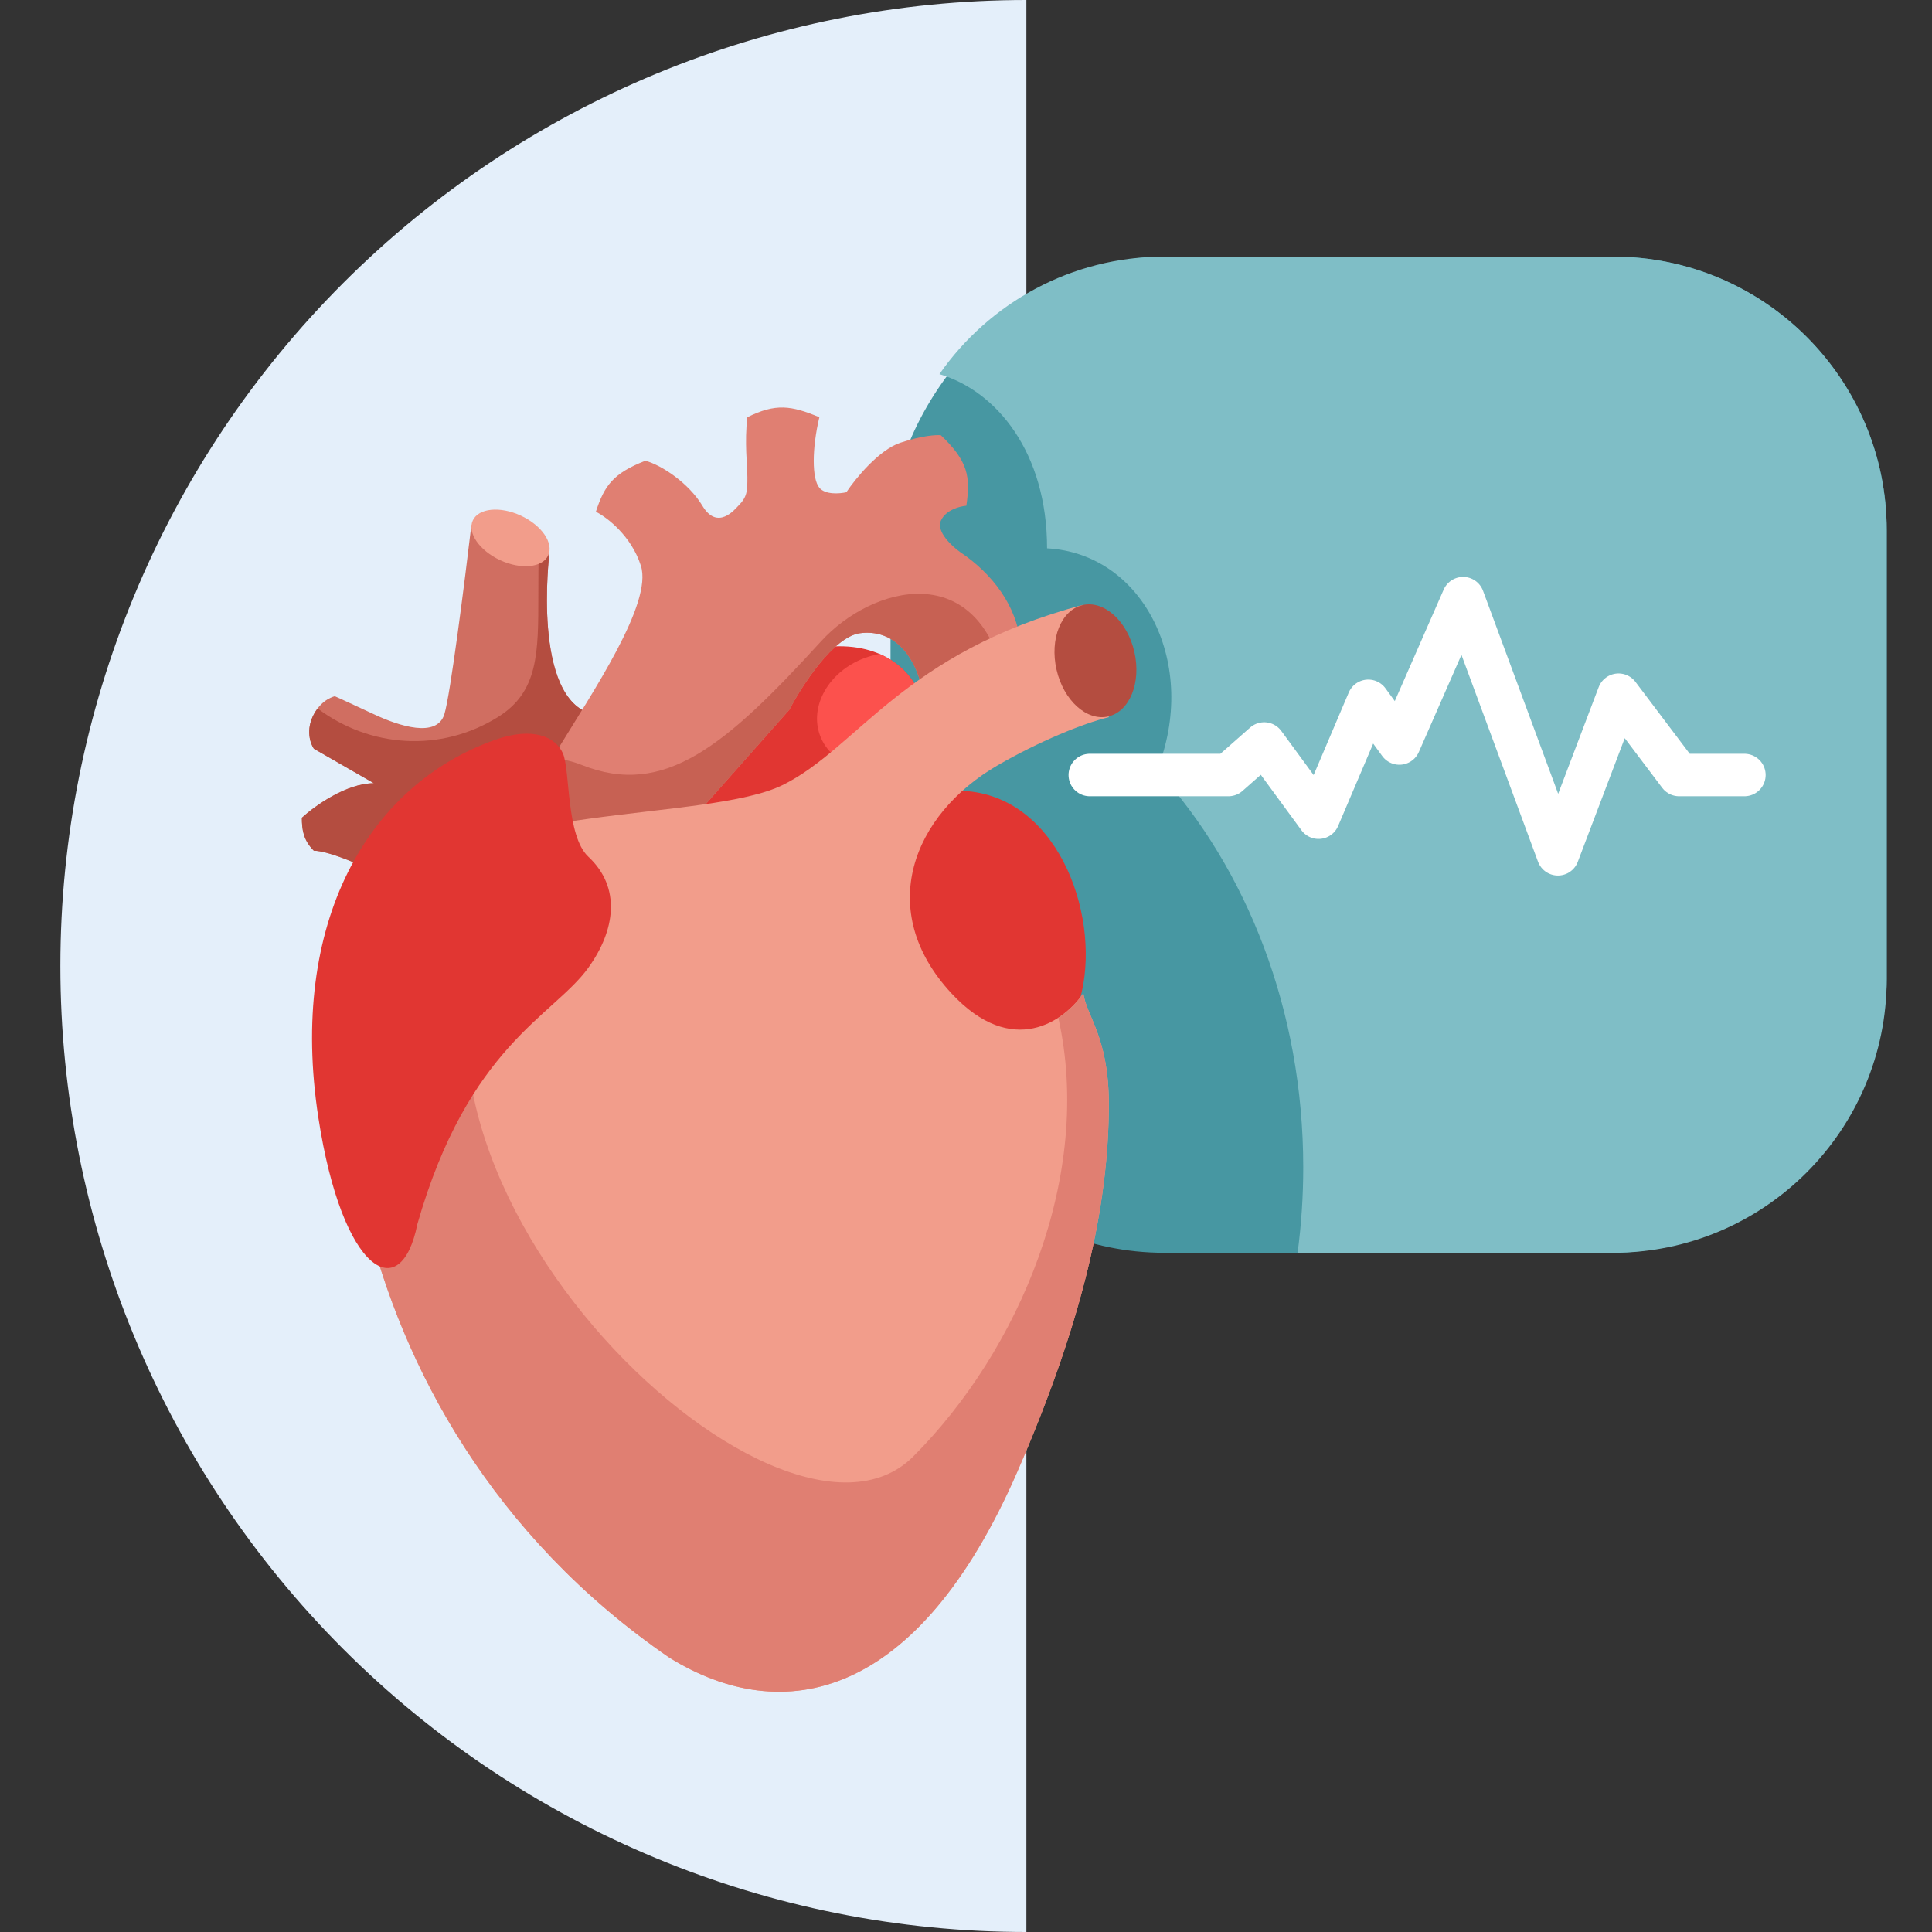 <?xml version="1.0" encoding="UTF-8"?>
<svg width="128px" height="128px" viewBox="0 0 128 128" version="1.1" xmlns="http://www.w3.org/2000/svg" xmlns:xlink="http://www.w3.org/1999/xlink">
    <rect x="0" y="0" width="128" height="128" fill="#333333" stroke="none"/>
    <title>01_Basics_Icons_Illustrations/06_illustrations_128x128/Product/z04-health_1</title>
    <g id="01_Basics_Icons_Illustrations/06_illustrations_128x128/Product/z04-health_1" stroke="none" stroke-width="1" fill="none" fill-rule="evenodd">
        <g id="128x128_z04-health_A" transform="translate(4, 0)">
            <path d="M64,128 C47.026,128 30.747,121.257 18.745,109.255 C6.743,97.252 0,80.974 0,64 C0,47.026 6.743,30.747 18.745,18.745 C30.747,6.743 47.026,0 64,0 L64,64 L64,128 Z" id="Path" fill="#E4EFFA" fill-rule="nonzero"></path>
            <rect id="Rectangle" fill="#4797A2" fill-rule="nonzero" transform="translate(88, 50) scale(-1, 1) translate(-88, -50)" x="55" y="17" width="66" height="66" rx="18.137"></rect>
            <path d="M58.24,24.788 C62.025,25.91 65.371,29.973 65.371,36.328 C71.792,36.675 75.447,44.057 72.653,51.034 C78.612,57.579 82.343,66.943 82.343,77.342 C82.343,79.267 82.215,81.157 81.969,83 L102.863,83 C112.88,83 121,74.88 121,64.863 L121,35.137 C121,25.12 112.88,17 102.863,17 L73.137,17 C66.967,17 61.517,20.081 58.24,24.788 Z" id="Path" fill="#7FBEC6"></path>
            <polyline id="Path" stroke="#FFFFFF" stroke-width="2.814" stroke-linecap="round" stroke-linejoin="round" points="111.572 51.347 107.248 51.347 103.232 46.026 99.216 56.6 92.935 39.629 88.713 49.259 86.654 46.431 83.359 54.175 79.755 49.259 77.387 51.347 68.201 51.347"></polyline>
            <path d="M25.44,47.32 C25.838,46.048 26.798,38.443 27.229,34.8 C29.117,34.435 32.396,36.688 32.396,36.688 C32.396,36.688 31.204,46.337 35.278,47.32 C37.583,47.877 34.317,50.6 32.396,51.891 L20.372,57.556 C19.544,57.158 17.669,56.363 16.795,56.363 C16.099,55.667 16,54.972 16,54.177 C16.828,53.415 18.941,51.891 20.77,51.891 L16.795,49.606 C16.563,49.275 16.238,48.354 16.795,47.32 C17.352,46.287 18.186,46.128 18.186,46.128 C18.186,46.128 19.418,46.684 20.77,47.32 C22.459,48.115 24.943,48.91 25.44,47.32 Z" id="Path" fill="#D06E61" fill-rule="nonzero"></path>
            <path d="M36.064,47.965 C36.023,47.67 35.786,47.443 35.278,47.32 C31.204,46.337 32.396,36.688 32.396,36.688 C32.396,36.688 32.13,36.505 31.707,36.253 C31.667,37.384 31.667,38.427 31.667,39.389 C31.667,43.278 31.667,45.833 29,47.5 C25.202,49.874 20.503,49.543 17.042,46.936 C16.956,47.048 16.873,47.176 16.795,47.32 C16.238,48.354 16.563,49.275 16.795,49.606 L20.77,51.891 C18.941,51.891 16.828,53.415 16,54.177 C16,54.972 16.099,55.667 16.795,56.363 C17.669,56.363 19.544,57.158 20.372,57.556 L32.396,51.891 C32.935,51.529 33.58,51.054 34.178,50.545 L36.064,47.965 Z" id="Path" fill="#B44D40"></path>
            <path d="M59.523,52.387 C65.982,52.487 68.864,60.437 67.672,65.703 C66.797,69.439 64.061,70.903 62.802,71.168 L38.258,57.356 C40.875,52.652 47.062,43.166 50.878,42.848 C54.694,42.53 56.443,44.703 56.84,45.829 C55.581,47.982 54.356,52.308 59.523,52.387 Z" id="Path" fill="#E13632" fill-rule="nonzero"></path>
            <path d="M38.46,37.481 C39.255,39.965 35.28,45.828 32.795,49.902 L32.199,56.759 L41.341,54.871 L48.297,47.021 C49.125,45.431 51.219,42.191 52.968,41.953 C55.154,41.655 56.943,43.344 57.34,47.021 C57.658,49.962 58.334,49.77 58.632,49.306 C60.354,47.915 63.759,44.636 63.6,42.648 C63.402,40.164 61.712,37.978 59.626,36.587 C59.062,36.189 58.016,35.215 58.334,34.5 C58.652,33.784 59.592,33.539 60.023,33.506 C60.305,31.596 60.147,30.556 58.334,28.836 C58.036,28.803 57.082,28.856 55.651,29.333 C54.22,29.81 52.67,31.718 52.073,32.612 C51.643,32.711 50.682,32.791 50.285,32.314 C49.788,31.718 49.788,29.73 50.285,27.643 C48.421,26.861 47.379,26.713 45.515,27.643 C45.316,29.233 45.515,30.903 45.515,31.618 C45.515,32.513 45.515,32.91 44.919,33.506 C44.708,33.717 43.546,35.193 42.534,33.506 C41.639,32.016 39.851,30.823 38.758,30.525 C36.63,31.356 36.042,32.169 35.478,33.904 C36.207,34.268 37.824,35.494 38.46,37.481 Z" id="Path" fill="#E07F72" fill-rule="nonzero"></path>
            <path d="M62.593,45.205 C60.882,36.907 53.782,38.786 50.405,42.481 C44.087,49.397 40.032,52.867 34.544,50.682 C33.952,50.446 33.358,50.306 32.765,50.253 L32.199,56.76 L41.341,54.872 L48.297,47.021 C49.125,45.431 51.219,42.192 52.968,41.953 C55.154,41.655 56.943,43.345 57.34,47.021 C57.658,49.963 58.334,49.771 58.632,49.307 C59.722,48.427 61.485,46.791 62.593,45.205 Z" id="Path" fill="#C76153"></path>
            <path d="M54.28,43.329 C55.796,43.984 56.589,45.116 56.841,45.829 C56.088,47.116 55.347,49.18 55.978,50.649 C55.959,50.656 55.94,50.664 55.921,50.671 C53.573,51.559 51.072,50.697 50.335,48.747 C49.597,46.796 50.903,44.495 53.25,43.608 C53.592,43.479 53.937,43.386 54.28,43.329 Z" id="Path" fill="#FC514D"></path>
            <path d="M67.773,40.065 C55.848,43.244 52.867,49.505 47.899,51.989 C42.93,54.473 27.13,53.181 21.764,59.044 C16.398,64.907 16.895,93.725 40.346,109.823 C47.899,114.493 56.809,112.631 63.401,97.501 C67.773,87.464 69.462,79.813 69.462,73.155 C69.462,68.683 67.972,67.325 67.773,65.802 C66.547,67.623 63.083,70.174 59.028,65.802 C53.96,60.336 56.444,53.976 62.109,50.697 C64.792,49.144 67.773,47.915 69.462,47.517 L67.773,40.065 Z" id="Path" fill="#F29D8B" fill-rule="nonzero"></path>
            <path d="M66.116,67.428 C68.457,77.885 63.519,89.482 56.5,96.5 C47.488,105.512 18,77 29.517,58.862 C29.517,58.862 29.238,57.19 31.009,54.905 C27.212,55.669 23.764,56.86 21.764,59.045 C16.398,64.907 16.895,93.725 40.346,109.823 C47.899,114.494 56.809,112.632 63.401,97.501 C67.773,87.465 69.462,79.813 69.462,73.155 C69.462,70.145 68.786,68.546 68.284,67.357 C68.041,66.78 67.838,66.3 67.773,65.802 C67.406,66.347 66.839,66.957 66.116,67.428 Z" id="Path" fill="#E07F72"></path>
            <ellipse id="Oval" fill="#B44D40" fill-rule="nonzero" transform="translate(68.576, 43.777) rotate(-12.901) translate(-68.576, -43.777)" cx="68.576" cy="43.777" rx="2.645" ry="3.786"></ellipse>
            <path d="M23.651,81.106 C22.558,86.571 18.683,84.385 17.093,74.05 C15.106,61.132 20.372,51.99 28.819,49.009 C31.303,48.132 32.794,48.81 33.29,49.903 C33.787,50.996 33.489,55.369 34.98,56.76 C37.166,58.8 36.769,61.629 34.98,64.113 C32.668,67.323 27.03,69.281 23.651,81.106 Z" id="Path" fill="#E13632" fill-rule="nonzero"></path>
            <ellipse id="Oval" fill="#F29D8B" fill-rule="nonzero" transform="translate(29.823, 35.638) rotate(24.867) translate(-29.823, -35.638)" cx="29.823" cy="35.638" rx="2.753" ry="1.627"></ellipse>
        </g>
        <polygon id="BG" fill-opacity="0" fill="#FFFFFF" points="0 128 128 128 128 0 0 0"></polygon>
    </g>
</svg>
